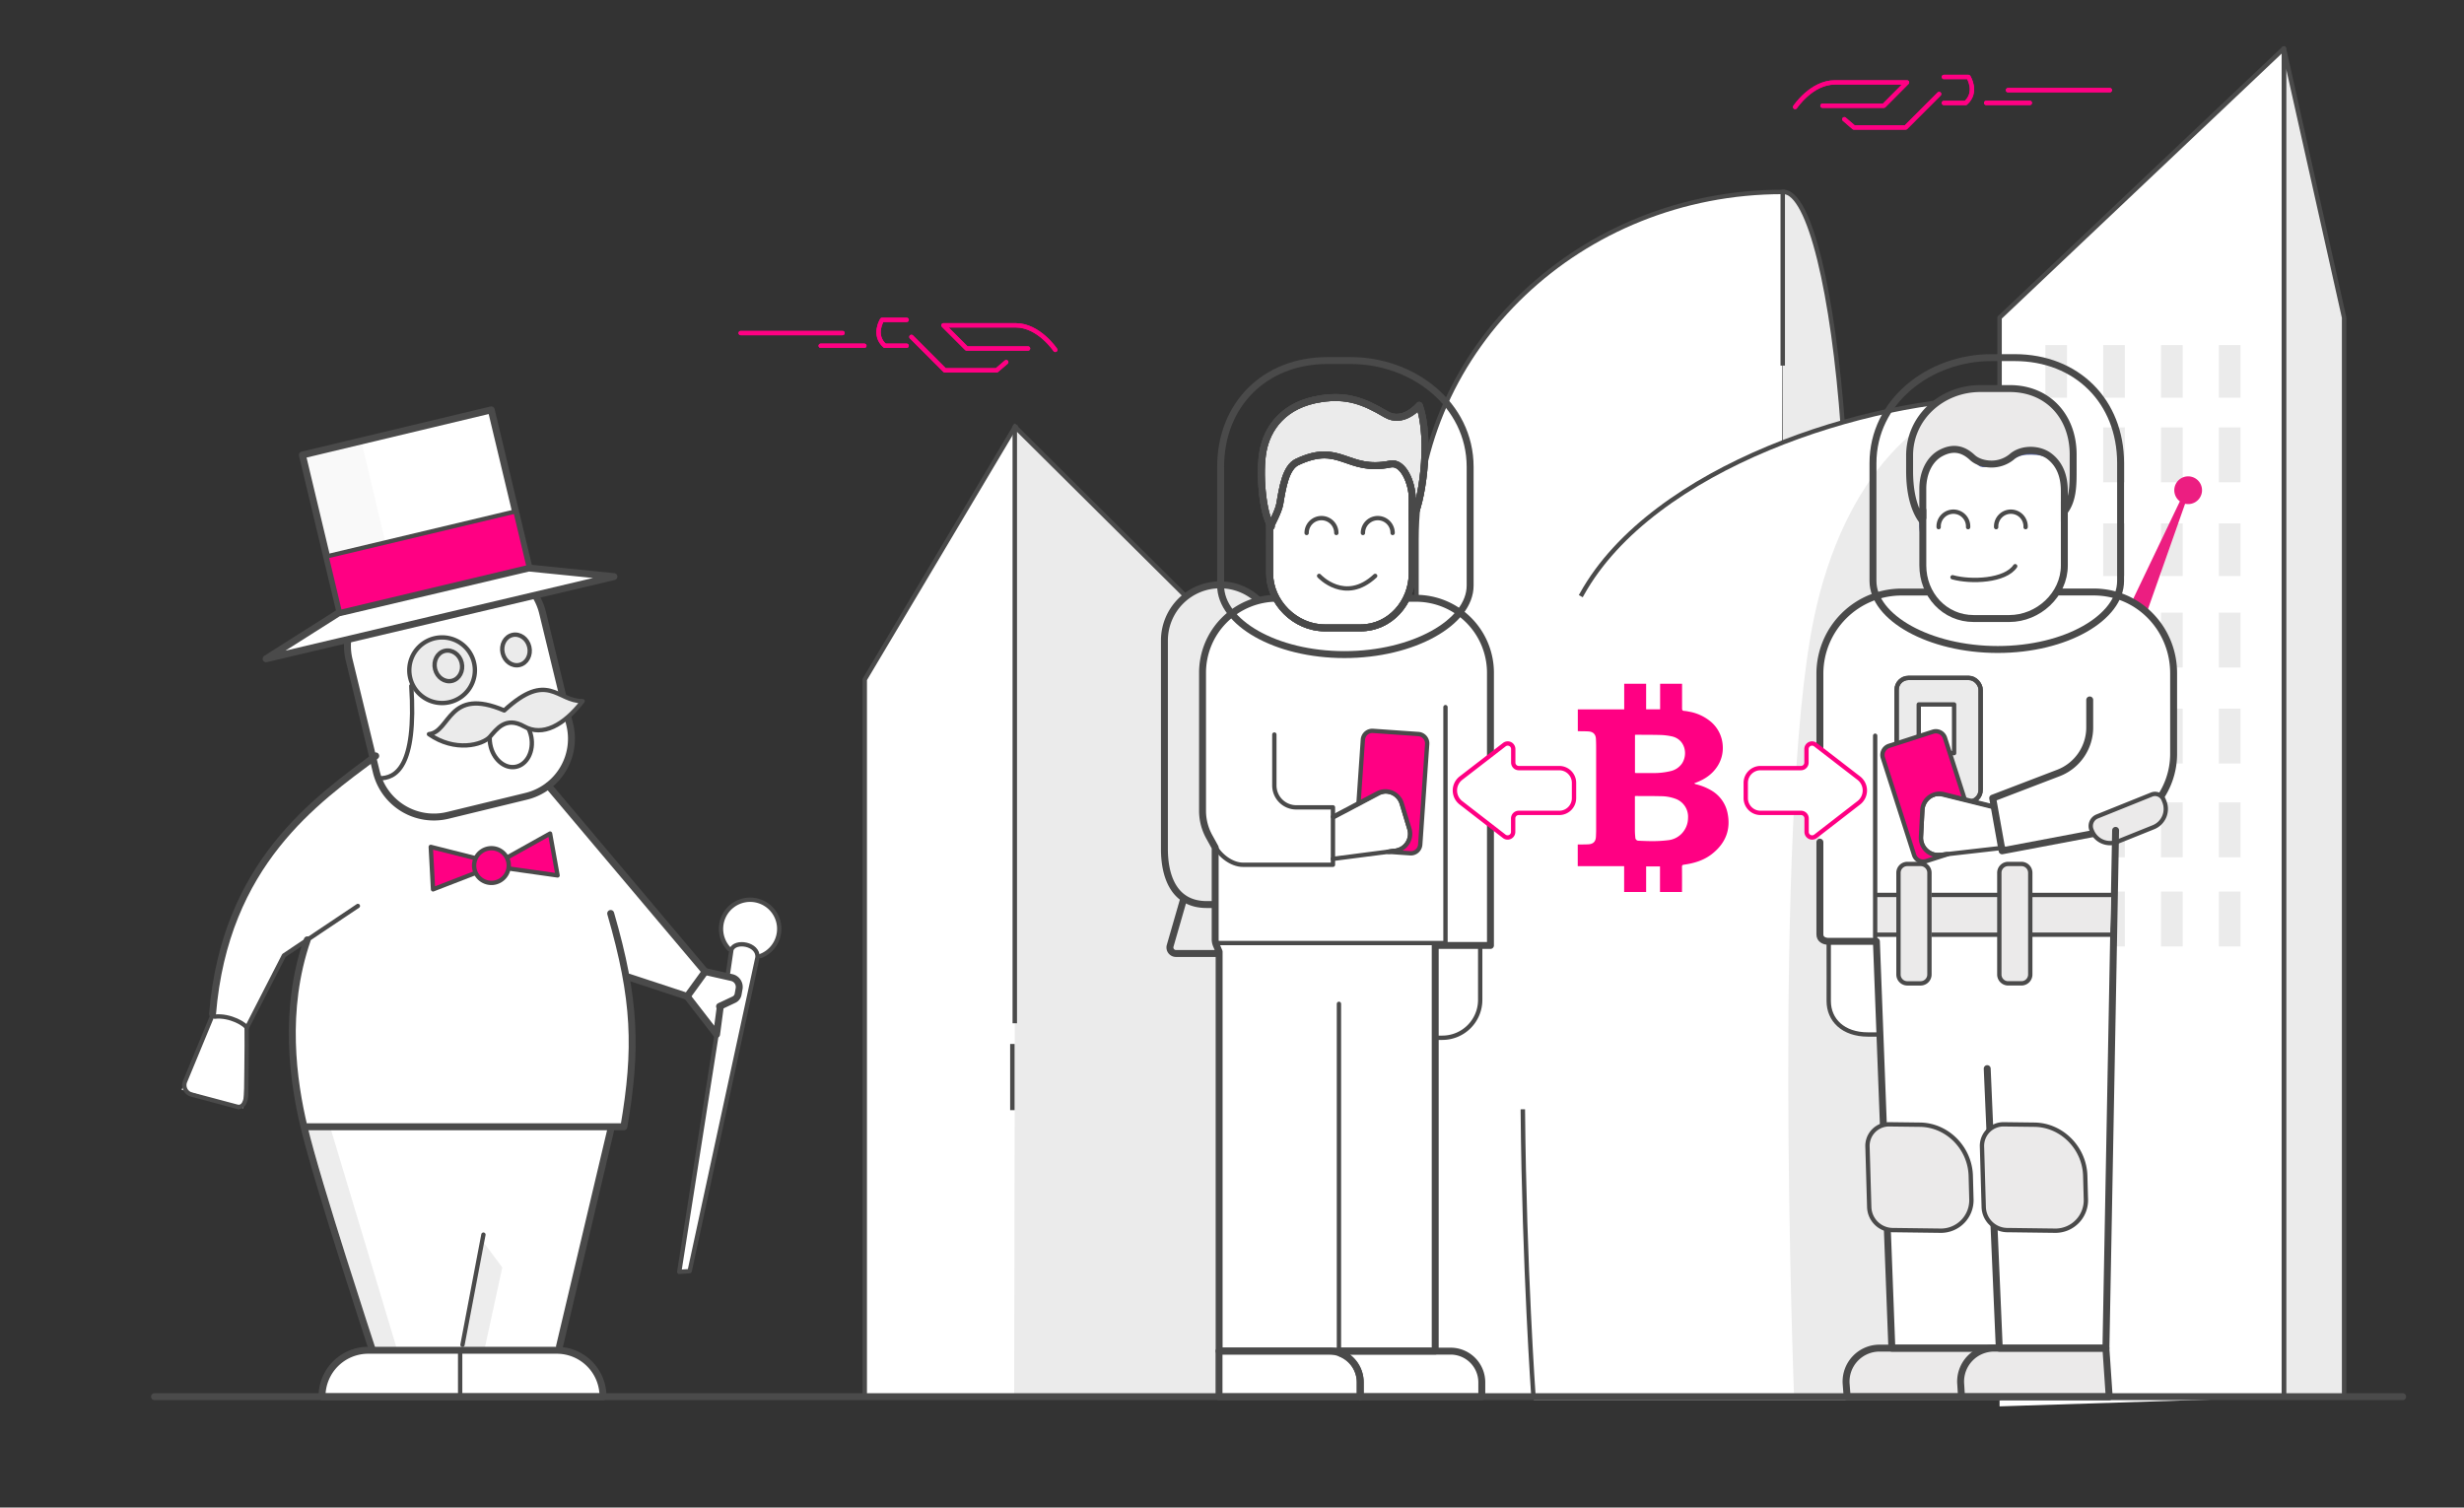 <svg id="work" xmlns="http://www.w3.org/2000/svg" viewBox="0 0 1422 870"><rect x="0" y="0" width="1422" height="870" fill="#333333" stroke="none"/><defs><style>.cls-1,.cls-13,.cls-19,.cls-27,.cls-4,.cls-8{fill:#fff;}.cls-11,.cls-2,.cls-23{fill:#ebebeb;}.cls-10,.cls-12,.cls-18,.cls-25,.cls-26,.cls-3,.cls-5,.cls-6,.cls-7{fill:none;}.cls-11,.cls-12,.cls-13,.cls-15,.cls-16,.cls-18,.cls-20,.cls-22,.cls-23,.cls-25,.cls-3,.cls-4,.cls-5,.cls-6,.cls-7,.cls-8{stroke:#4a4a4a;}.cls-3,.cls-4{stroke-linecap:square;stroke-width:2.57px;}.cls-10,.cls-13,.cls-16,.cls-22,.cls-23,.cls-25,.cls-26,.cls-27,.cls-3,.cls-4,.cls-6,.cls-7,.cls-8{stroke-linejoin:round;}.cls-11,.cls-12,.cls-15,.cls-18,.cls-19,.cls-20,.cls-5{stroke-miterlimit:10;}.cls-10,.cls-16,.cls-20,.cls-5,.cls-6{stroke-width:4px;}.cls-10,.cls-13,.cls-16,.cls-18,.cls-22,.cls-23,.cls-25,.cls-26,.cls-27,.cls-6,.cls-7,.cls-8{stroke-linecap:round;}.cls-11,.cls-12,.cls-13,.cls-15,.cls-18,.cls-22,.cls-23,.cls-26,.cls-27,.cls-7{stroke-width:2.5px;}.cls-8{stroke-width:1.5px;}.cls-22,.cls-9{fill:#ff0083;}.cls-10{stroke:#494949;}.cls-14{fill:#ec1e81;}.cls-15,.cls-16,.cls-17,.cls-20{fill:#ebeaea;}.cls-19{stroke:#4a5999;}.cls-21{fill:#ededed;}.cls-24{fill:#f9f9f9;}.cls-25{stroke-width:1.2px;}.cls-26,.cls-27{stroke:#ff0083;}</style></defs><title>22,1</title><path class="cls-1" d="M185.82,805.2v-.5a25.5,25.5,0,0,1,25.5-25.5h3.83l-40-128.33c-14.66-44-1.66-101.67,2-109-3,3-13,10-13,10L142.82,593.2l-2.33,46.33-35.67-10.66,17.67-40.67c7-54,25.66-106,93.33-150-2-4-16-68-16-68l-44,8.33,39.33-24.66-21.33-91.34,109-26,23,90,44.33,6L308.49,343.2l3,5,13.33,53.67,11,3-8.33,8.33s9,25.67-12,41a9,9,0,0,1,2,2.33L407.15,561.2l12,2.33,2.34-15c-10.67-9-4.34-20-1.34-23.66s15.34-10.34,26.34,1.33c9.66,11-1.67,23.33-8.67,25.67-2,5.66-39.67,181-39.67,181l-6.66,1.33,21.66-137.67-16-21.66-36.66-10c5.66,25.66,4.33,61.33-1,84.66.33.34-7.34,1-7.34,1l-30,129h.67a25.34,25.34,0,0,1,25.33,25.34v1.33Z"/><polygon class="cls-2" points="732.65 806.33 585.64 806.33 585.64 246.16 732.65 392.13 732.65 806.33"/><polyline class="cls-1" points="585.87 246.16 499.05 392.13 499.05 806.33 585.64 806.33"/><polyline class="cls-1" points="1153.97 811.61 1153.97 183.31 1318.05 27.94 1318.05 806.33"/><path class="cls-1" d="M1028.85,110.74h0c-116.73,0-211.4,89.8-211.4,200.57v495h209.68"/><rect class="cls-2" x="766.02" y="428.26" width="51.45" height="378.07"/><polyline class="cls-2" points="1352.81 806.33 1352.81 183.31 1318.05 27.94 1318.05 806.33"/><path class="cls-2" d="M1028.83,807.65V110.74h.3c15.35,0,28.9,59,34.46,136.13V805"/><polyline class="cls-3" points="1352.81 806.33 1352.81 183.31 1318.05 27.94 1318.05 806.33"/><path class="cls-3" d="M817.47,806.33v-495c0-110.77,94.67-200.57,211.4-200.57h0"/><path class="cls-3" d="M1028.83,209.71v-99h.3c15.35,0,28.9,59,34.46,136.13V805"/><line class="cls-3" x1="1028.83" y1="802.39" x2="1028.83" y2="568.87"/><polyline class="cls-4" points="585.87 246.16 499.05 392.13 499.05 806.33 585.64 806.33"/><polyline class="cls-3" points="585.64 589.24 585.64 246.16 732.65 392.13 732.65 806.33 585.64 806.33"/><line class="cls-3" x1="732.65" y1="426.94" x2="817.47" y2="426.94"/><line class="cls-3" x1="584.25" y1="603.76" x2="584.25" y2="639.38"/><path class="cls-1" d="M877.15,613.87c0-50-8-248,63-305,58-46,126.81-77.24,213.91-79.12V807.87H885.15C879.15,703.87,877.15,613.87,877.15,613.87Z"/><path class="cls-3" d="M1154.75,804.35l-.69-574.6c-75.36,0-200.2,39.39-241.15,113.18"/><path class="cls-4" d="M885,806.33s-5.3-74.23-6.15-164.87"/><path class="cls-2" d="M1035.38,806.33s-12.76-332.72,11.43-449.41c17.16-82.79,64.66-127.17,107.57-127.17l.37,574.6"/><line class="cls-3" x1="1154.38" y1="229.75" x2="1154.75" y2="804.35"/><rect class="cls-2" x="1180.39" y="199.15" width="12.51" height="30.35"/><rect class="cls-2" x="1213.76" y="199.15" width="12.51" height="30.35"/><rect class="cls-2" x="1247.14" y="199.15" width="12.51" height="30.35"/><rect class="cls-2" x="1280.51" y="199.15" width="12.51" height="30.35"/><rect class="cls-2" x="1180.39" y="246.65" width="12.51" height="31.67"/><rect class="cls-2" x="1213.76" y="246.65" width="12.51" height="31.67"/><rect class="cls-2" x="1247.14" y="246.65" width="12.51" height="31.67"/><rect class="cls-2" x="1280.51" y="246.65" width="12.51" height="31.67"/><rect class="cls-2" x="1180.39" y="302.07" width="12.51" height="30.35"/><rect class="cls-2" x="1213.76" y="302.07" width="12.51" height="30.35"/><rect class="cls-2" x="1247.14" y="302.07" width="12.51" height="30.35"/><rect class="cls-2" x="1280.51" y="302.07" width="12.51" height="30.35"/><rect class="cls-2" x="1180.39" y="353.54" width="12.51" height="31.67"/><rect class="cls-2" x="1213.76" y="353.54" width="12.51" height="31.67"/><rect class="cls-2" x="1247.14" y="353.54" width="12.51" height="31.67"/><rect class="cls-2" x="1280.51" y="353.54" width="12.51" height="31.67"/><rect class="cls-2" x="1180.39" y="408.96" width="12.51" height="31.67"/><rect class="cls-2" x="1213.76" y="408.96" width="12.51" height="31.67"/><rect class="cls-2" x="1247.14" y="408.96" width="12.51" height="31.67"/><rect class="cls-2" x="1280.51" y="408.96" width="12.51" height="31.67"/><rect class="cls-2" x="1180.39" y="463.06" width="12.51" height="31.67"/><rect class="cls-2" x="1213.76" y="463.06" width="12.51" height="31.67"/><rect class="cls-2" x="1247.14" y="463.06" width="12.51" height="31.67"/><rect class="cls-2" x="1280.51" y="463.06" width="12.51" height="31.67"/><rect class="cls-2" x="1180.39" y="514.52" width="12.51" height="31.67"/><rect class="cls-2" x="1213.76" y="514.52" width="12.51" height="31.67"/><rect class="cls-2" x="1247.14" y="514.52" width="12.51" height="31.67"/><rect class="cls-2" x="1280.51" y="514.52" width="12.51" height="31.67"/><polyline class="cls-3" points="1153.97 804.35 1153.97 183.31 1318.05 27.94 1318.05 806.33"/><path class="cls-2" d="M733.13,545.35a4,4,0,0,1-3.84,4.91H678.72a3.49,3.49,0,0,1-3.41-4.45l9.57-33.19H725Z"/><path class="cls-5" d="M733.13,545.35a4,4,0,0,1-3.84,4.91H678.72a3.49,3.49,0,0,1-3.41-4.45l9.57-33.19H725Z"/><path class="cls-2" d="M713.35,522h-17C678.63,522,672,507.57,672,489.83V369.63a32.12,32.12,0,0,1,32.12-32.12h0a32.12,32.12,0,0,1,32.12,32.12v120.2C736.27,507.57,731.09,522,713.35,522Z"/><path class="cls-5" d="M713.35,522h-17C678.63,522,672,507.57,672,489.83V369.63a32.12,32.12,0,0,1,32.12-32.12h0a32.12,32.12,0,0,1,32.12,32.12v120.2C736.27,507.57,731.09,522,713.35,522Z"/><path class="cls-1" d="M828.28,598.89v180.8h8.89a18,18,0,0,1,18,18v8.42H703.51V779.7h0V549.25l-1.62-3.9a8.46,8.46,0,0,1-.66-3.25v-53L697.79,483a31.21,31.21,0,0,1-3.86-15V388.27a43,43,0,0,1,43-43h80.14a43,43,0,0,1,43,43V545.61h-5.91V577a21.86,21.86,0,0,1-21.86,21.86Z"/><path class="cls-6" d="M771.81,345.23H737a43,43,0,0,0-43,43v79.66a31,31,0,0,0,3.87,15l3.42,6.2v53a8.42,8.42,0,0,0,.65,3.25l1.63,3.91V779.69H828.28V545.61h31.88V388.27a43,43,0,0,0-43-43Z"/><path class="cls-7" d="M828.28,598.89h4.1A21.86,21.86,0,0,0,854.24,577V545.61h-26Z"/><polyline class="cls-7" points="834.2 408.08 834.2 544.22 701.22 544.22"/><line class="cls-7" x1="772.72" y1="579.31" x2="772.72" y2="779.69"/><path class="cls-7" d="M735.44,423.9v29.38a12.64,12.64,0,0,0,12.64,12.64h21.18v33.13H717.34c-6.89,0-13.64-5.84-16-10.56"/><path class="cls-7" d="M769.26,471.38l25.65-13.55a9.83,9.83,0,0,1,14,5.85l4.45,14.68A9.86,9.86,0,0,1,805.21,491l-36,4.65"/><path class="cls-8" d="M798.91,332.48c-11.16,6.83-19.59,7.29-31.2,0"/><path class="cls-8" d="M790.71,310.85a10,10,0,1,1,20,0"/><path class="cls-8" d="M757.69,310.85a10,10,0,0,1,20,0"/><path class="cls-6" d="M855.16,797.69v8.42H785v-8.42A18,18,0,0,0,773.65,781v-1.26h63.52A18,18,0,0,1,855.16,797.69Z"/><path class="cls-6" d="M703.51,779.69H767a18,18,0,0,1,18,18v8.43H703.51Z"/><path class="cls-7" d="M801.64,491.53l4.3-.55a9.86,9.86,0,0,0,8.16-12.62l-4.44-14.68a9.85,9.85,0,0,0-14-5.85l-10.89,5.76L770,471.38"/><path class="cls-9" d="M823.64,429.44l-4,57.92a5.43,5.43,0,0,1-5.82,5.07l-12.9-.9,4.3-.55a9.86,9.86,0,0,0,8.16-12.62l-4.44-14.68a9.85,9.85,0,0,0-14-5.85L784,463.59l2.53-36.74a5.48,5.48,0,0,1,5.84-5.07l26.18,1.83A5.45,5.45,0,0,1,823.64,429.44Z"/><path class="cls-7" d="M823.64,429.44l-4,57.92a5.43,5.43,0,0,1-5.82,5.07l-12.9-.9,4.3-.55a9.86,9.86,0,0,0,8.16-12.62l-4.44-14.68a9.85,9.85,0,0,0-14-5.85L784,463.59l2.53-36.74a5.48,5.48,0,0,1,5.84-5.07l26.18,1.83A5.45,5.45,0,0,1,823.64,429.44Z"/><path class="cls-6" d="M704.44,269.46c0-36,25.54-61.39,61.57-61.39h13.5c36,0,68.92,25.36,68.92,61.39v68.46h0c0,21.3-32.8,39.85-72.56,39.85s-71.43-18.55-71.43-39.85h0Z"/><path class="cls-1" d="M732.72,330.76c0,17,14.85,31.58,31.82,31.58h20.65c17,0,29.81-14.61,29.81-31.58V285.89a24.31,24.31,0,0,0-24.31-24.31H757a24.31,24.31,0,0,0-24.31,24.31Z"/><path class="cls-6" d="M732.72,299.35v31.41c0,17,14.85,31.58,31.82,31.58h20.65c17,0,29.81-14.61,29.81-31.58V294.21"/><path class="cls-10" d="M732.72,330.76c0,17,14.85,31.58,31.82,31.58h20.65c17,0,29.81-14.61,29.81-31.58V285.89a24.31,24.31,0,0,0-24.31-24.31H757a24.31,24.31,0,0,0-24.31,24.31Z"/><path class="cls-10" d="M732.72,299.35v31.41c0,17,14.85,31.58,31.82,31.58h20.65c17,0,29.81-14.61,29.81-31.58V294.21"/><path class="cls-7" d="M803.7,307.57a8.57,8.57,0,0,0-17.14,0"/><path class="cls-7" d="M771.21,307.57a8.57,8.57,0,0,0-17.14,0"/><path class="cls-7" d="M793.63,332.35c-17.44,16.32-32.35,0-32.35,0"/><path class="cls-2" d="M762.56,230.06c14.57-2.15,24.27,1.26,37.28,9,10.09,6,19.22-5.12,19.22-5.12,7.29,20.14,1.08,58.86-4.06,65.55v-12c0-8.46-5.08-21.22-12.58-19.7-25.38,5.14-28.76-13-53.83-1.17-6.58,3.1-8.41,14.67-10,24.15-.72,4.26-4.94,12.05-4.94,12.05l0,1c-5.19-7.71-7-31.23-4.74-43.51C731.32,247.39,740.55,233.29,762.56,230.06Z"/><path class="cls-6" d="M762.56,230.06c14.57-2.15,24.27,1.26,37.28,9,10.09,6,19.22-5.12,19.22-5.12,7.29,20.14,1.08,58.86-4.06,65.55v-12c0-8.46-5.08-21.22-12.58-19.7-25.38,5.14-28.76-13-53.83-1.17-6.58,3.1-8.41,14.67-10,24.15-.72,4.26-4.94,12.05-4.94,12.05l0,1c-5.19-7.71-7-31.23-4.74-43.51C731.32,247.39,740.55,233.29,762.56,230.06Z"/><path class="cls-10" d="M762.56,230.06c14.57-2.15,24.27,1.26,37.28,9,10.09,6,19.22-5.12,19.22-5.12,7.29,20.14,1.08,58.86-4.06,65.55v-12c0-8.46-5.08-21.22-12.58-19.7-25.38,5.14-28.76-13-53.83-1.17-6.58,3.1-8.41,14.67-10,24.15-.72,4.26-4.94,12.05-4.94,12.05l0,1c-5.19-7.71-7-31.23-4.74-43.51C731.32,247.39,740.55,233.29,762.56,230.06Z"/><path class="cls-10" d="M762.56,230.06c14.57-2.15,24.27,1.26,37.28,9,10.09,6,19.22-5.12,19.22-5.12,7.29,20.14,1.08,58.86-4.06,65.55v-12c0-8.46-5.08-21.22-12.58-19.7-25.38,5.14-28.76-13-53.83-1.17-6.58,3.1-8.41,14.67-10,24.15-.72,4.26-4.94,12.05-4.94,12.05l0,1c-5.19-7.71-7-31.23-4.74-43.51C731.32,247.39,740.55,233.29,762.56,230.06Z"/><path class="cls-1" d="M1065.84,804.61l-.15-8.67a16.54,16.54,0,0,1,16.52-16.81h9.94l-2.94-69.59-2.47-64.89L1084.43,597c-17.28.63-35.31,2.34-29-53.75-5-3-5.1-7.12-5.1-7.12V428.88l-.51-37.6a50.18,50.18,0,0,1,50.58-50.88l110,.89a43.85,43.85,0,0,1,43.49,43.38l.6,56.71c-.29,17.85-15.76,34.38-33.29,37.73-.15,0-.42-.59-.22.09S1215.36,778,1215.36,778l1.91,28.07Z"/><rect class="cls-11" x="1094.56" y="391.23" width="48.49" height="71.46" rx="6.8" ry="6.8"/><rect class="cls-12" x="1094.56" y="391.23" width="48.49" height="71.46" rx="6.8" ry="6.8"/><rect class="cls-13" x="1107.33" y="406.55" width="20.41" height="28.07"/><polygon class="cls-14" points="1258.33 288.68 1230.35 347.17 1239.03 353.16 1261.28 290.05 1258.33 288.68"/><path class="cls-14" d="M1254.81,282.86a8,8,0,1,0,8-7.95A8,8,0,0,0,1254.81,282.86Z"/><path class="cls-1" d="M1150.27,465.39l-28.5-7.09a9.95,9.95,0,0,0-12.35,9.15l-.81,15.51a10,10,0,0,0,11.08,10.42l36.47-4.15"/><path class="cls-7" d="M1150.27,465.39l-28.5-7.09a9.95,9.95,0,0,0-12.35,9.15l-.81,15.51a10,10,0,0,0,11.08,10.42l36.47-4.15"/><path class="cls-7" d="M1123.34,493.06l-4.36.5a10,10,0,0,1-11.09-10.42l.8-15.51a10,10,0,0,1,12.37-9.15l12.1,3,16.4,4.07"/><path class="cls-9" d="M1086.63,437.37l18,56a5.52,5.52,0,0,0,7,3.57l12.46-4-4.37.5A10,10,0,0,1,1108.61,483l.8-15.51a10,10,0,0,1,12.37-9.15l12.09,3-11.41-35.49a5.53,5.53,0,0,0-7-3.56l-25.3,8.15A5.53,5.53,0,0,0,1086.63,437.37Z"/><path class="cls-7" d="M1086.63,437.37l18,56a5.52,5.52,0,0,0,7,3.57l12.46-4-4.37.5A10,10,0,0,1,1108.61,483l.8-15.51a10,10,0,0,1,12.37-9.15l12.09,3-11.41-35.49a5.53,5.53,0,0,0-7-3.56l-25.3,8.15A5.53,5.53,0,0,0,1086.63,437.37Z"/><path class="cls-6" d="M1187.31,341.64h21c25.79,0,46.11,21.1,46.11,46.88v46.53a44.93,44.93,0,0,1-36.59,44.15l-62.4,11.8L1150,460.61l38-14.55A28.16,28.16,0,0,0,1206,419.77V403.93"/><path class="cls-7" d="M1080.44,543.25h-25.06v34.44c0,10.94,8.3,19.31,22.65,19.31h6.4"/><path class="cls-6" d="M1050.28,447.55v-59a47.14,47.14,0,0,1,47-46.88H1117"/><path class="cls-15" d="M1248.63,461.5l.45,1.11a11.36,11.36,0,0,1-6.29,14.77L1222,485.74a11.34,11.34,0,0,1-14.76-6.3l-.23-.55a5.94,5.94,0,0,1,3.28-7.7l31.41-12.64A5.32,5.32,0,0,1,1248.63,461.5Z"/><path class="cls-6" d="M1081.06,543.25h-25.68c-2.74,0-5.1-1.25-5.1-4V486"/><path class="cls-16" d="M1066,806.11h87.69L1151.71,778h-66.82a19.3,19.3,0,0,0-19.44,20.89Z"/><polyline class="cls-6" points="1082.89 543.25 1091.81 778.04 1151.01 778.04"/><path class="cls-15" d="M1120,710.24l-28-.36a13.69,13.69,0,0,1-13.25-13.36l-1-34.68a12.45,12.45,0,0,1,12.54-13l17.77.22c15.74.2,28.85,13.42,29.29,29.52l.36,13.26A17.6,17.6,0,0,1,1120,710.24Z"/><path class="cls-16" d="M1132,806.11h85.24L1215.33,778H1151a19.29,19.29,0,0,0-19.44,20.89Z"/><polyline class="cls-6" points="1220.94 479.2 1215.36 778.04 1153.8 778.04 1146.84 616.7"/><path class="cls-15" d="M1186.08,710.24l-28-.36a13.69,13.69,0,0,1-13.25-13.36l-1-34.68a12.45,12.45,0,0,1,12.54-13l17.77.22c15.73.2,28.84,13.42,29.28,29.52l.36,13.26A17.59,17.59,0,0,1,1186.08,710.24Z"/><polygon class="cls-17" points="1217.69 539.13 1082.9 539.13 1082.9 517.55 1218.44 516.51 1217.69 539.13"/><line class="cls-18" x1="1082.18" y1="541.05" x2="1082.18" y2="424.58"/><line class="cls-12" x1="1082.18" y1="516.46" x2="1102.6" y2="516.46"/><line class="cls-12" x1="1102.6" y1="539.42" x2="1082.18" y2="539.42"/><line class="cls-12" x1="1172.93" y1="539.42" x2="1114.66" y2="539.42"/><line class="cls-7" x1="1219.1" y1="539.42" x2="1172.93" y2="539.42"/><line class="cls-7" x1="1172.93" y1="516.46" x2="1219.1" y2="516.46"/><line class="cls-12" x1="1114.66" y1="516.46" x2="1172.93" y2="516.46"/><path class="cls-15" d="M1100.74,498.59h7.66a5.1,5.1,0,0,1,5.1,5.1v58.7a5.11,5.11,0,0,1-5.11,5.11h-7.65a5.11,5.11,0,0,1-5.11-5.11v-58.7A5.1,5.1,0,0,1,1100.74,498.59Z"/><path class="cls-15" d="M1158.94,498.59h7.65a5.1,5.1,0,0,1,5.1,5.1v58.7a5.1,5.1,0,0,1-5.1,5.1h-7.66a5.1,5.1,0,0,1-5.1-5.1V503.7A5.11,5.11,0,0,1,1158.94,498.59Z"/><path class="cls-6" d="M1223.82,267.31c0-35.77-25.34-60.93-61.11-60.93h-13.4c-35.77,0-68.4,25.16-68.4,60.93v67.95h0c0,21.14,32.55,39.56,72,39.56s70.9-18.42,70.9-39.56h0Z"/><path class="cls-19" d="M1108.64,299.53c1.12-2.76,1-14,1.22-20.74s2-7.87,4.14-11.79,7.14-7.9,12.27-7.55,13.29,5.63,15.16,8.06,4.93,2,14-.72,8.3-5,17-4.9,12.08,3,16.51,9.36,2.29,37.71,2.29,37.71v17.37c0,16.84-14.89,31.32-31.73,31.32h-20.5c-16.84,0-29.5-14.48-29.5-31.32V307l-1,0S1107.52,302.29,1108.64,299.53Z"/><path class="cls-6" d="M1109.68,294.42v31.91c0,16.84,12.53,30.62,29.37,30.62h20.5c16.84,0,31.8-13.78,31.8-30.62v-37"/><path class="cls-20" d="M1142.83,224.24h17c22,0,36.61,16.08,36.61,38.07v8.94c0,8.57,0,17.39-5.1,24V283.36c0-8.4-2.51-15.33-8.53-20s-16.18-4.76-21.84.32a18.42,18.42,0,0,1-11.54,4.13c-4.14,0-8.41-1.21-11.22-3.83-5.54-5.17-11.41-6.07-18.12-2.52-6.38,3.37-10.42,11.16-10.42,20.71v16.37l-1,1c-5.16-7.65-6.62-18.39-6.62-27.65V263C1102,240.87,1120.74,224.24,1142.83,224.24Z"/><path class="cls-7" d="M1169,304.21a8.51,8.51,0,1,0-17,0"/><path class="cls-7" d="M1135.82,304.21a8.51,8.51,0,1,0-17,0"/><path class="cls-7" d="M1126.82,333.13c10.85,3,30.42,2.13,36.16-6.38"/><path class="cls-7" d="M306.61,425.23c1.56,8.33-2.48,16.08-9,17.31s-13.11-4.53-14.67-12.87,2.47-16.08,9-17.3S305,416.9,306.61,425.23Z"/><polygon class="cls-21" points="279.44 717.43 289.88 731.45 279.69 778.35 266.01 778.35 279.44 717.43"/><polygon class="cls-21" points="190.77 651.15 177.33 651.15 215.84 779.24 229.28 779.24 190.77 651.15"/><polyline class="cls-6" points="316.62 453.63 406.95 560.73 396.58 575.02 362.76 563.88"/><path class="cls-6" d="M177.33,650.25H360.06c7.66-45,6.8-73.31-7.63-123.09"/><path class="cls-7" d="M123.89,586.71c8.87-1.06,18.41,4.7,18.45,6.64.18,9.51-.27,38.47-.27,38.47s-.15,7.2-4.57,7"/><path class="cls-6" d="M216.84,436.22c-34,25.39-87,61.71-94.19,149"/><path class="cls-6" d="M328.82,418.25a34.18,34.18,0,0,1-25.15,41.29l-45.22,11a34.19,34.19,0,0,1-41.29-25.16l-15.68-64.59a34.18,34.18,0,0,1,25.16-41.29l45.22-11a34.19,34.19,0,0,1,41.28,25.16Z"/><polygon class="cls-1" points="354.31 332.76 153.57 380.18 195.3 353.75 305.17 327.8 354.31 332.76"/><polygon class="cls-22" points="281.34 501.09 249.91 513.25 248.59 488.73 281.12 496.95 281.34 501.09"/><polygon class="cls-22" points="290.22 500.74 321.79 505.21 317.45 481.05 289.49 496.65 290.22 500.74"/><path class="cls-22" d="M293.54,498.3a10,10,0,1,0-8.71,11.14A10.06,10.06,0,0,0,293.54,498.3Z"/><path class="cls-23" d="M247.55,423.67c12.54-1.34,11-27.54,43.45-13.66,25.3-23.29,30.45-5.15,45.23-5.38-10.75,13.89-23.06,20.61-33.81,14.56s-16,1.92-19.71,6.05C278.46,429.94,262.56,434.19,247.55,423.67Z"/><polygon class="cls-6" points="354.31 332.76 153.57 380.18 195.3 353.75 305.17 327.8 354.31 332.76"/><polygon class="cls-24" points="230.04 345.04 196.1 353.25 174.54 262.59 208.47 254.38 230.04 345.04"/><rect class="cls-6" x="183.79" y="248.31" width="112.06" height="93.17" transform="translate(-61.96 63.79) rotate(-13.44)"/><rect class="cls-22" x="190.76" y="307.7" width="112.06" height="33" transform="translate(-68.4 66) rotate(-13.4)"/><path class="cls-6" d="M214.5,777.89s-31.29-95.11-39.06-127.64c-6.27-26.24-12.18-67.12,1.89-107.87"/><line class="cls-6" x1="352.45" y1="652.04" x2="322.89" y2="777"/><line class="cls-7" x1="278.99" y1="712.51" x2="266.9" y2="776.11"/><path class="cls-6" d="M348,806.11a26.66,26.66,0,0,0-26.44-26.87H212.27a26.65,26.65,0,0,0-26.43,26.87Z"/><line class="cls-7" x1="265.56" y1="779.69" x2="265.56" y2="806.11"/><path class="cls-7" d="M219,449.15c9,0,21.5-5.82,18.36-53.29"/><path class="cls-23" d="M274.07,386.79a18.93,18.93,0,1,0-18.93,18.92A18.92,18.92,0,0,0,274.07,386.79Z"/><polyline class="cls-6" points="396.58 575.02 413.55 596.95 415.7 580.81"/><path class="cls-6" d="M406.94,560.68l15.35,3.47a5.56,5.56,0,0,1,4.26,6.39l-.57,3.21a4.27,4.27,0,0,1-2.39,3.13l-8.32,3.93"/><path class="cls-7" d="M414.41,591.57,392,734l6-.43,39.17-181.19c.43-7.75-12.91-9.9-15.06-4.31l-1.94,13.34"/><path class="cls-7" d="M438.91,551.73a16.8,16.8,0,1,0-18.07-4"/><polyline class="cls-7" points="142.34 593.35 163.86 551.4 206.54 522.82"/><path class="cls-7" d="M137.5,638.86l-26.85-7.17a5.61,5.61,0,0,1-3.81-7.67l15.32-37"/><path class="cls-23" d="M305.46,373.29c1.12,4.79-1.42,9.47-5.66,10.46s-8.59-2.08-9.71-6.87,1.42-9.46,5.66-10.45S304.34,368.51,305.46,373.29Z"/><path class="cls-7" d="M266.42,382.39c1.17,4.77-1.31,9.48-5.54,10.52s-8.62-2-9.79-6.76,1.31-9.48,5.54-10.52S265.25,377.62,266.42,382.39Z"/><line class="cls-6" x1="89.17" y1="806.01" x2="1386.6" y2="806.01"/><path class="cls-25" d="M609,201.9s-9.45-14.16-22.83-14.16H544.49l13.38,13.38h35.42"/><polyline class="cls-25" points="580.7 208.99 575.19 213.71 545.27 213.71 525.99 194.43"/><path class="cls-25" d="M523.23,184.59H509.06s-5.5,8.66,1.58,14.95h12.59"/><path class="cls-25" d="M576.76,194Z"/><path class="cls-25" d="M570.86,194Z"/><path class="cls-25" d="M564.17,194Z"/><line class="cls-25" x1="486.24" y1="192.2" x2="427.46" y2="192.2"/><line class="cls-25" x1="498.83" y1="199.54" x2="473.64" y2="199.54"/><path class="cls-26" d="M609,201.9s-9.45-14.16-22.83-14.16H544.49l13.38,13.38h35.42"/><path class="cls-26" d="M609,201.9s-9.45-14.16-22.83-14.16H544.49l13.38,13.38h35.42"/><polyline class="cls-26" points="580.7 208.99 575.19 213.71 545.27 213.71 525.99 194.43"/><polyline class="cls-26" points="580.7 208.99 575.19 213.71 545.27 213.71 525.99 194.43"/><path class="cls-26" d="M523.23,184.59H509.06s-5.5,8.66,1.58,14.95h12.59"/><path class="cls-26" d="M523.23,184.59H509.06s-5.5,8.66,1.58,14.95h12.59"/><path class="cls-26" d="M576.76,194Z"/><path class="cls-26" d="M576.76,194Z"/><path class="cls-26" d="M570.86,194Z"/><path class="cls-26" d="M570.86,194Z"/><path class="cls-26" d="M564.17,194Z"/><path class="cls-26" d="M564.17,194Z"/><line class="cls-26" x1="486.24" y1="192.2" x2="427.46" y2="192.2"/><line class="cls-26" x1="486.24" y1="192.2" x2="427.46" y2="192.2"/><line class="cls-26" x1="498.83" y1="199.54" x2="473.64" y2="199.54"/><line class="cls-26" x1="498.83" y1="199.54" x2="473.64" y2="199.54"/><path class="cls-25" d="M1036,61.74s9.44-14.17,22.83-14.17h41.72L1087.2,61h-35.42"/><polyline class="cls-25" points="1064.38 68.82 1069.89 73.55 1099.8 73.55 1119.08 54.26"/><path class="cls-25" d="M1121.84,44.42H1136s5.51,8.66-1.58,15h-12.59"/><path class="cls-25" d="M1068.31,53.87Z"/><path class="cls-25" d="M1074.22,53.87Z"/><path class="cls-25" d="M1080.91,53.87Z"/><line class="cls-25" x1="1158.84" y1="52.03" x2="1217.61" y2="52.03"/><line class="cls-25" x1="1146.24" y1="59.38" x2="1171.43" y2="59.38"/><path class="cls-26" d="M1036,61.74s9.44-14.17,22.83-14.17h41.72L1087.2,61h-35.42"/><path class="cls-26" d="M1036,61.74s9.44-14.17,22.83-14.17h41.72L1087.2,61h-35.42"/><polyline class="cls-26" points="1064.38 68.82 1069.89 73.55 1099.8 73.55 1119.08 54.26"/><polyline class="cls-26" points="1064.38 68.82 1069.89 73.55 1099.8 73.55 1119.08 54.26"/><path class="cls-26" d="M1121.84,44.42H1136s5.51,8.66-1.58,15h-12.59"/><path class="cls-26" d="M1121.84,44.42H1136s5.51,8.66-1.58,15h-12.59"/><path class="cls-26" d="M1068.31,53.87Z"/><path class="cls-26" d="M1068.31,53.87Z"/><path class="cls-26" d="M1074.22,53.87Z"/><path class="cls-26" d="M1074.22,53.87Z"/><path class="cls-26" d="M1080.91,53.87Z"/><path class="cls-26" d="M1080.91,53.87Z"/><line class="cls-26" x1="1158.84" y1="52.03" x2="1217.61" y2="52.03"/><line class="cls-26" x1="1158.84" y1="52.03" x2="1217.61" y2="52.03"/><line class="cls-26" x1="1146.24" y1="59.38" x2="1171.43" y2="59.38"/><line class="cls-26" x1="1146.24" y1="59.38" x2="1171.43" y2="59.38"/><path class="cls-9" d="M970.7,514.76H958q0-7.37,0-14.74H950c0,5,0,9.86,0,14.75H937.31V499.88l-26.78,0c0-4.23,0-8.34,0-12.54h1.11c1.66,0,3.33,0,5-.09,2.88-.15,4.29-1.62,4.4-4.49.05-1.28.11-2.55.11-3.83q0-23,0-46.05c0-2.08,0-4.16-.11-6.24-.08-2.83-1.54-4.36-4.38-4.53-1.69-.11-3.39-.08-5.09-.12l-1-.05c0-4.21,0-8.31,0-12.55l26.78,0v-14.8H950q0,7.36,0,14.75h8.07V394.61h12.67c0,.38,0,.76,0,1.15,0,4.31,0,8.63,0,13,0,1,.21,1.46,1.26,1.5a17,17,0,0,1,2.46.37,26.78,26.78,0,0,1,12.18,5.31,19.5,19.5,0,0,1,7.58,14.58,19.3,19.3,0,0,1-3,11.58c-3,4.7-7.3,7.59-12.38,9.52-.37.14-.72.3-1.08.45a2.38,2.38,0,0,0,1,.52,32.3,32.3,0,0,1,9.5,3.95,19.57,19.57,0,0,1,8.67,12.41c2.13,9.82-1.15,17.8-9,23.93-4.72,3.68-10.28,5.33-16.11,6.13-.92.13-1.14.43-1.13,1.31C970.75,505.1,970.72,509.93,970.7,514.76Zm-27.18-55.33c0,.3,0,.49,0,.68,0,6.36,0,12.73,0,19.09,0,1.37.1,2.75.24,4.11a1.84,1.84,0,0,0,1.84,1.87c3.06.14,6.12.27,9.19.23a75.06,75.06,0,0,0,7.93-.53,12.75,12.75,0,0,0,7.36-3.38,13.11,13.11,0,0,0,4.1-9.39A11,11,0,0,0,967,461a24.57,24.57,0,0,0-8.64-1.51c-4.67-.13-9.34-.08-14-.11C944.09,459.36,943.84,459.4,943.52,459.43Zm0-13.39c.31,0,.56.07.81.07,3.1,0,6.2,0,9.3,0A40.43,40.43,0,0,0,964.13,445a10.91,10.91,0,0,0,6.6-4.45c3.52-5.39,1.72-14.09-6.19-15.65a35.52,35.52,0,0,0-5.89-.73c-4.76-.13-9.53-.11-14.29-.14-.25,0-.49,0-.79.07C943.56,431.43,943.56,438.67,943.56,446Z"/><path class="cls-27" d="M899.86,443.27a8.52,8.52,0,0,1,8.52,8.52v8.81a8.52,8.52,0,0,1-8.52,8.52H876.45a3.19,3.19,0,0,0-3.19,3.19v7.8a3.2,3.2,0,0,1-5.15,2.53l-24.94-19.31a9,9,0,0,1,0-14.3l25-19.29a3.19,3.19,0,0,1,5.14,2.53v7.81a3.19,3.19,0,0,0,3.2,3.19Z"/><path class="cls-27" d="M1016,443.27a8.52,8.52,0,0,0-8.51,8.52v8.81a8.52,8.52,0,0,0,8.51,8.52h23.41a3.19,3.19,0,0,1,3.2,3.19v7.8a3.19,3.19,0,0,0,5.14,2.53l24.94-19.31a9,9,0,0,0,0-14.3l-25-19.29a3.2,3.2,0,0,0-5.15,2.53v7.81a3.19,3.19,0,0,1-3.19,3.19Z"/></svg>